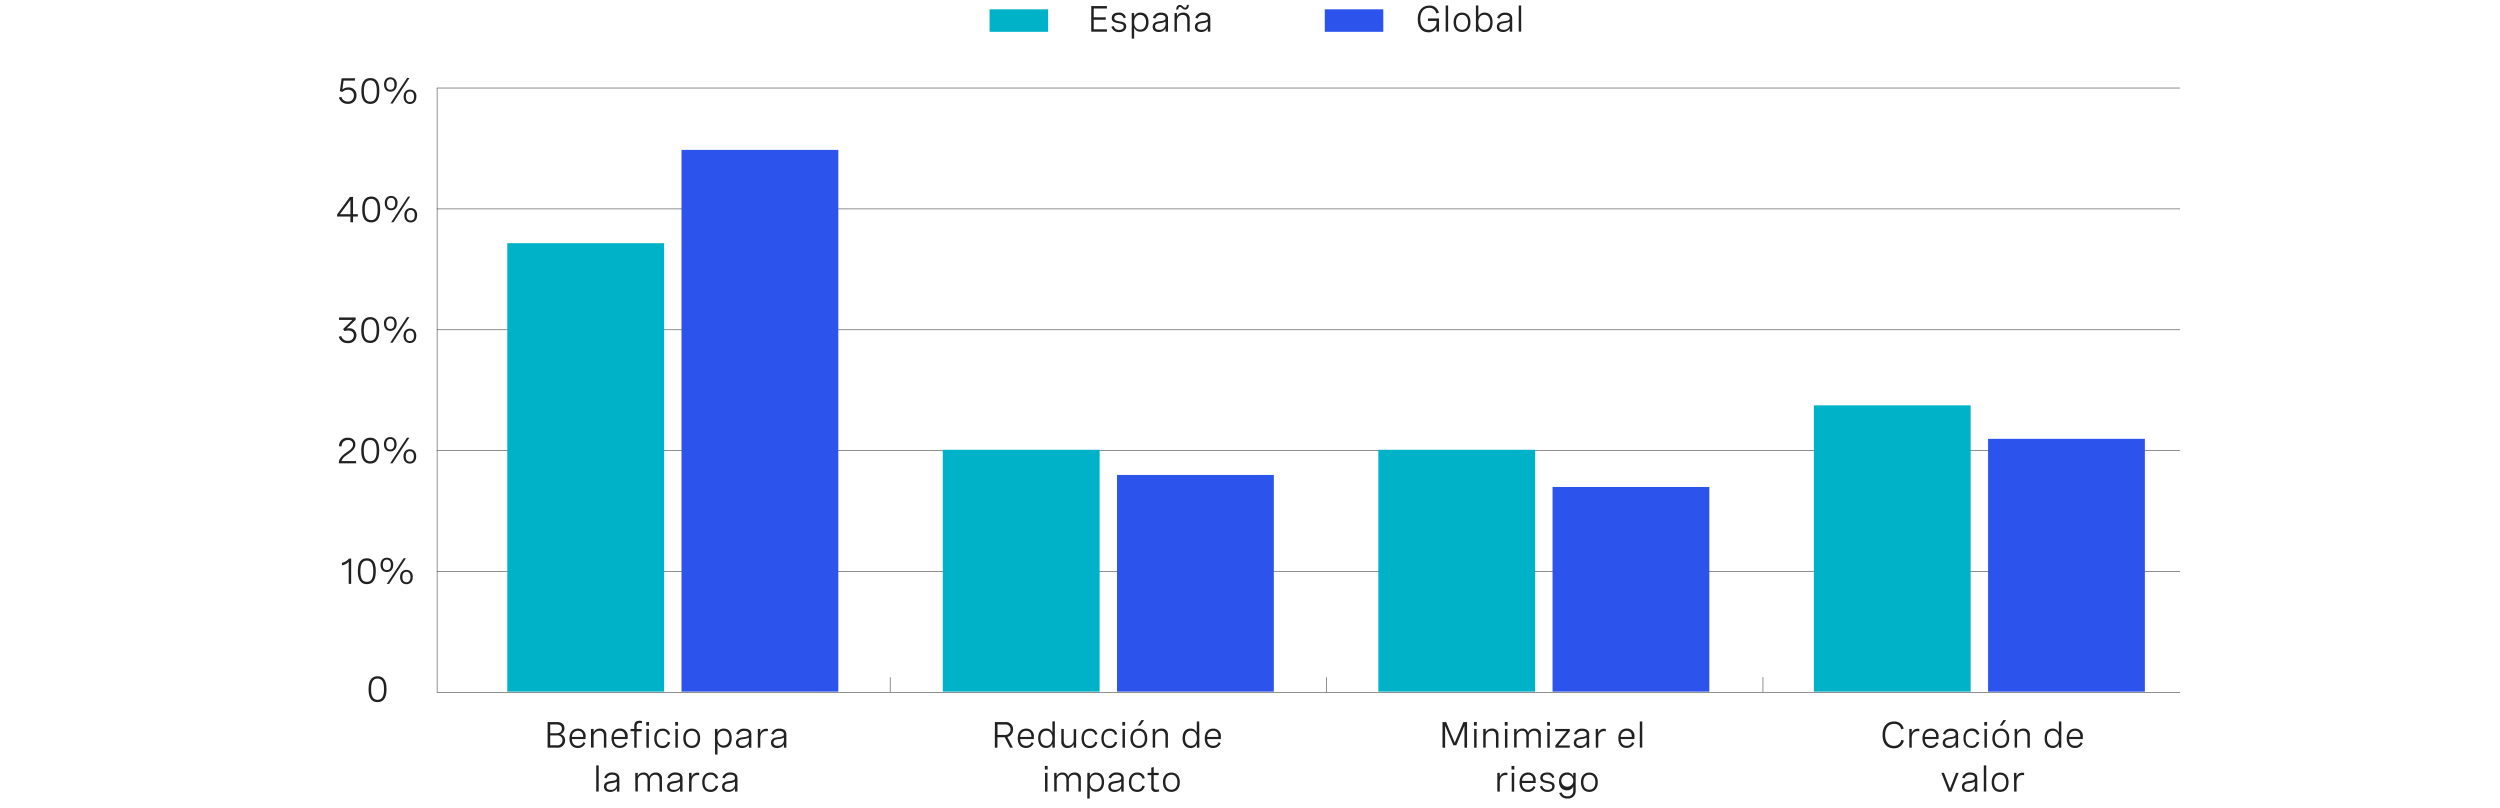 <svg id="Layer_1" data-name="Layer 1" xmlns="http://www.w3.org/2000/svg" viewBox="0 0 956 309"><path d="M423.29,3.25h-5.05V6.62h4.59v.93h-4.59V11.2h5.05v.92h-6V2.32h6Z" style="fill:#212121"/><path d="M429.71,7a1.8,1.8,0,0,0-1.93-1.32c-1.08,0-1.68.48-1.68,1.22,0,.93,1,1.1,2,1.27,1.22.2,2.56.42,2.56,1.91,0,1.32-1.05,2.2-2.66,2.2a2.86,2.86,0,0,1-3-2.08l.88-.26A2,2,0,0,0,428,11.43c1.07,0,1.72-.52,1.72-1.27,0-.93-1-1.09-2.05-1.28-1.22-.22-2.54-.47-2.54-1.94s1.06-2.12,2.64-2.12a2.53,2.53,0,0,1,2.74,1.88Z" style="fill:#212121"/><path d="M432.77,5h.93V6.38a2.44,2.44,0,0,1,2.44-1.56c2,0,3.05,1.51,3.05,3.65s-1.06,3.65-3.05,3.65a2.44,2.44,0,0,1-2.44-1.56v4.19h-.93Zm5.47,3.51c0-1.73-.84-2.8-2.26-2.8s-2.28,1.07-2.28,2.8.86,2.81,2.28,2.81S438.24,10.2,438.24,8.47Z" style="fill:#212121"/><path d="M446.65,7v5.12h-.93v-1.3a2.84,2.84,0,0,1-2.64,1.41c-1.48,0-2.3-.77-2.3-2,0-1.76,1.58-1.95,2.91-2.12,1.13-.15,2-.29,2-1.18,0-.73-.58-1.22-1.72-1.22a2.08,2.08,0,0,0-2.19,1.4l-.89-.27a3,3,0,0,1,3.09-2C445.67,4.82,446.65,5.61,446.65,7Zm-.94,2.31V8.26a5,5,0,0,1-2,.56c-1.06.15-2,.27-2,1.34,0,.86.61,1.23,1.55,1.23A2.18,2.18,0,0,0,445.71,9.31Z" style="fill:#212121"/><path d="M449.14,5h.93V6.32a2.47,2.47,0,0,1,2.42-1.5,2.26,2.26,0,0,1,2.45,2.49v4.81H454V7.65c0-1.23-.57-1.95-1.73-1.95a2.18,2.18,0,0,0-2.21,2.36v4.06h-.93Zm5.47-3.14c0,1.12-.55,1.81-1.41,1.81-1.06,0-1.27-1-2-1-.39,0-.6.32-.63,1h-.78c0-1.12.57-1.77,1.4-1.77,1,0,1.27,1.06,2,1.06.43,0,.63-.39.64-1.08Z" style="fill:#212121"/><path d="M462.82,7v5.12h-.93v-1.3a2.83,2.83,0,0,1-2.63,1.41c-1.48,0-2.31-.77-2.31-2,0-1.76,1.58-1.95,2.91-2.12,1.14-.15,2-.29,2-1.18,0-.73-.58-1.22-1.73-1.22A2.08,2.08,0,0,0,458,7.07l-.9-.27a3,3,0,0,1,3.1-2C461.84,4.82,462.82,5.61,462.82,7Zm-.93,2.31V8.26a5.09,5.09,0,0,1-2,.56c-1.06.15-2,.27-2,1.34,0,.86.6,1.23,1.54,1.23A2.19,2.19,0,0,0,461.89,9.31Z" style="fill:#212121"/><path d="M546.05,7.07h4.23v5h-.94V10.41a3.11,3.11,0,0,1-3.13,1.94c-2.52,0-4.06-1.91-4.06-5s1.61-5.2,4.38-5.2a3.44,3.44,0,0,1,3.68,2.75l-1,.24A2.56,2.56,0,0,0,546.52,3c-2.18,0-3.38,1.63-3.38,4.25s1.17,4.17,3.23,4.17a2.85,2.85,0,0,0,2.94-3V8h-3.26Z" style="fill:#212121"/><path d="M552.83,2.1h.94v10h-.94Z" style="fill:#212121"/><path d="M562.31,8.53c0,2.31-1.25,3.7-3.23,3.7s-3.23-1.39-3.23-3.7,1.24-3.71,3.23-3.71S562.31,6.22,562.31,8.53Zm-5.52,0c0,1.84.86,2.86,2.29,2.86s2.29-1,2.29-2.86-.86-2.86-2.29-2.86S556.79,6.7,556.79,8.53Z" style="fill:#212121"/><path d="M564.39,12.12V2.1h.93V6.39a2.42,2.42,0,0,1,2.44-1.57c2,0,3,1.51,3,3.71s-1,3.7-3.06,3.7a2.38,2.38,0,0,1-2.43-1.59v1.48Zm5.47-3.59c0-1.79-.85-2.86-2.26-2.86s-2.28,1.06-2.28,2.86.86,2.86,2.28,2.86S569.86,10.31,569.86,8.53Z" style="fill:#212121"/><path d="M578.27,7v5.12h-.93v-1.3a2.84,2.84,0,0,1-2.64,1.41c-1.47,0-2.3-.77-2.3-2,0-1.76,1.58-1.95,2.91-2.12,1.14-.15,2-.29,2-1.18,0-.73-.58-1.22-1.72-1.22a2.08,2.08,0,0,0-2.19,1.4l-.89-.27a3,3,0,0,1,3.09-2C577.29,4.82,578.27,5.61,578.27,7Zm-.94,2.31V8.26a5,5,0,0,1-2,.56c-1.06.15-2,.27-2,1.34,0,.86.61,1.23,1.55,1.23A2.18,2.18,0,0,0,577.33,9.31Z" style="fill:#212121"/><path d="M580.76,2.1h.94v10h-.94Z" style="fill:#212121"/><rect x="378.41" y="3.56" width="22.38" height="8.61" style="fill:#00b2c7"/><rect x="506.59" y="3.56" width="22.38" height="8.61" style="fill:#2d53ed"/><line x1="507.22" y1="264.75" x2="507.22" y2="258.97" style="fill:none;stroke:#585656;stroke-miterlimit:10;stroke-width:0.25px"/><line x1="340.41" y1="264.75" x2="340.41" y2="258.97" style="fill:none;stroke:#585656;stroke-miterlimit:10;stroke-width:0.25px"/><line x1="833.67" y1="264.75" x2="167.06" y2="264.75" style="fill:none;stroke:#585656;stroke-miterlimit:10;stroke-width:0.25px"/><line x1="167.06" y1="218.53" x2="833.67" y2="218.53" style="fill:none;stroke:#585656;stroke-miterlimit:10;stroke-width:0.25px"/><line x1="833.67" y1="172.31" x2="167.06" y2="172.31" style="fill:none;stroke:#585656;stroke-miterlimit:10;stroke-width:0.25px"/><line x1="167.06" y1="33.66" x2="833.67" y2="33.66" style="fill:none;stroke:#585656;stroke-miterlimit:10;stroke-width:0.25px"/><line x1="833.67" y1="79.88" x2="167.06" y2="79.88" style="fill:none;stroke:#585656;stroke-miterlimit:10;stroke-width:0.25px"/><line x1="167.06" y1="126.1" x2="833.67" y2="126.1" style="fill:none;stroke:#585656;stroke-miterlimit:10;stroke-width:0.25px"/><path d="M135.76,29.93v.9h-4.38l-.46,3.41a3.59,3.59,0,0,1,2.33-.8,2.89,2.89,0,0,1,3.07,3.07,3.09,3.09,0,0,1-3.33,3.2,3.32,3.32,0,0,1-3.38-2.42l.92-.28A2.44,2.44,0,0,0,133,38.82a2.16,2.16,0,0,0,2.33-2.27,2.1,2.1,0,0,0-2.22-2.24,3.13,3.13,0,0,0-2.2.87l-.94-.34.66-4.91Z" style="fill:#212121"/><path d="M145.05,34.55V35c0,3.11-1.18,4.75-3.42,4.75s-3.44-1.64-3.44-4.75v-.41c0-3.11,1.18-4.75,3.44-4.75S145.05,31.44,145.05,34.55Zm-5.89,0V35c0,2.59.81,3.86,2.47,3.86s2.45-1.27,2.45-3.86v-.41c0-2.59-.81-3.87-2.45-3.87S139.16,32,139.16,34.55Z" style="fill:#212121"/><path d="M151.72,32.31c0,1.67-.95,2.75-2.43,2.75s-2.43-1.08-2.43-2.75.94-2.74,2.43-2.74A2.43,2.43,0,0,1,151.72,32.31Zm-4,0c0,1.26.55,2,1.57,2s1.55-.72,1.55-2-.55-2-1.55-2S147.72,31.06,147.72,32.31Zm8.87-2.51-6.43,9.8h-.91l6.44-9.8ZM159.21,37c0,1.68-1,2.76-2.44,2.76s-2.42-1.08-2.42-2.76.93-2.73,2.42-2.73A2.42,2.42,0,0,1,159.21,37Zm-4,0c0,1.26.54,2,1.55,2s1.56-.72,1.56-2-.54-2-1.56-2S155.22,35.7,155.22,37Z" style="fill:#212121"/><path d="M135,81.9h1.85v.9H135V85h-1V82.8h-5.09V82l4.89-6.69H135Zm-1,0V76.48l-4,5.42Z" style="fill:#212121"/><path d="M145.37,79.9v.41c0,3.11-1.17,4.75-3.42,4.75s-3.43-1.64-3.43-4.75V79.9c0-3.11,1.17-4.75,3.43-4.75S145.37,76.79,145.37,79.9Zm-5.88,0v.41c0,2.59.8,3.86,2.46,3.86s2.45-1.27,2.45-3.86V79.9c0-2.59-.81-3.86-2.45-3.86S139.49,77.31,139.49,79.9Z" style="fill:#212121"/><path d="M152,77.66c0,1.68-.95,2.75-2.43,2.75s-2.43-1.07-2.43-2.75.94-2.74,2.43-2.74A2.43,2.43,0,0,1,152,77.66Zm-4,0c0,1.26.55,2,1.57,2s1.55-.73,1.55-2-.54-2-1.55-2S148,76.41,148,77.66Zm8.87-2.51L150.48,85h-.9l6.43-9.8Zm2.62,7.16c0,1.68-.94,2.75-2.43,2.75s-2.43-1.07-2.43-2.75.94-2.74,2.43-2.74S159.53,80.63,159.53,82.31Zm-4,0c0,1.25.54,2,1.56,2s1.55-.73,1.55-2-.54-2-1.55-2S155.54,81.05,155.54,82.31Z" style="fill:#212121"/><path d="M129.66,121.39H136v.91l-3.45,3.31a4.76,4.76,0,0,1,.84-.07,2.64,2.64,0,0,1,2.91,2.67,3,3,0,0,1-3.31,3,3.37,3.37,0,0,1-3.45-2.43l.95-.29a2.44,2.44,0,0,0,2.51,1.83,2.08,2.08,0,0,0,2.32-2.06c0-1.16-.83-1.87-2.17-1.87a4.6,4.6,0,0,0-1.43.23l-.52-.8,3.57-3.48h-5.12Z" style="fill:#212121"/><path d="M145,126v.41c0,3.11-1.18,4.75-3.43,4.75s-3.43-1.64-3.43-4.75V126c0-3.11,1.18-4.75,3.43-4.75S145,122.9,145,126Zm-5.89,0v.41c0,2.59.81,3.86,2.46,3.86s2.46-1.27,2.46-3.86V126c0-2.59-.81-3.86-2.46-3.86S139.15,123.42,139.15,126Z" style="fill:#212121"/><path d="M151.7,123.77c0,1.68-.94,2.75-2.42,2.75s-2.44-1.07-2.44-2.75a2.43,2.43,0,0,1,2.44-2.74C150.76,121,151.7,122.1,151.7,123.77Zm-4,0c0,1.26.55,2,1.57,2s1.55-.73,1.55-2-.55-2-1.55-2S147.71,122.52,147.71,123.77Zm8.87-2.51-6.44,9.8h-.9l6.43-9.8Zm2.61,7.16c0,1.68-.94,2.75-2.43,2.75s-2.43-1.07-2.43-2.75.94-2.74,2.43-2.74S159.19,126.74,159.19,128.42Zm-4,0c0,1.25.55,2,1.56,2s1.56-.73,1.56-2-.55-2-1.56-2S155.2,127.16,155.2,128.42Z" style="fill:#212121"/><path d="M136.23,177.17h-6.65v-.33c0-1.23,1-2.42,2.39-3.44l1.26-.91C134,172,135,171.21,135,170a1.72,1.72,0,0,0-2-1.72,2.26,2.26,0,0,0-2.35,2.44l-1-.08a3.13,3.13,0,0,1,3.38-3.25c1.88,0,2.86,1.07,2.86,2.58s-1.17,2.49-2.23,3.26l-1.37,1a4.11,4.11,0,0,0-1.7,2.09h5.53Z" style="fill:#212121"/><path d="M145,172.12v.41c0,3.11-1.18,4.75-3.43,4.75s-3.43-1.64-3.43-4.75v-.41c0-3.11,1.18-4.75,3.43-4.75S145,169,145,172.12Zm-5.89,0v.41c0,2.59.81,3.86,2.46,3.86s2.46-1.27,2.46-3.86v-.41c0-2.59-.81-3.86-2.46-3.86S139.12,169.53,139.12,172.12Z" style="fill:#212121"/><path d="M151.67,169.88c0,1.68-.94,2.75-2.43,2.75s-2.43-1.07-2.43-2.75.94-2.74,2.43-2.74S151.67,168.21,151.67,169.88Zm-4,0c0,1.26.55,2,1.56,2s1.56-.73,1.56-2-.55-2-1.56-2S147.68,168.63,147.68,169.88Zm8.87-2.51-6.44,9.8h-.9l6.43-9.8Zm2.61,7.16c0,1.68-.94,2.75-2.43,2.75s-2.43-1.07-2.43-2.75.94-2.74,2.43-2.74S159.16,172.85,159.16,174.53Zm-4,0c0,1.25.55,2,1.56,2s1.56-.73,1.56-2-.55-2-1.56-2S155.17,173.27,155.17,174.53Z" style="fill:#212121"/><path d="M134.29,213.62v9.66h-.95v-8.45a4.78,4.78,0,0,1-2.59,1.39v-1a4.74,4.74,0,0,0,2.69-1.6Z" style="fill:#212121"/><path d="M143.7,218.23v.41c0,3.11-1.17,4.75-3.42,4.75s-3.43-1.64-3.43-4.75v-.41c0-3.11,1.17-4.75,3.43-4.75S143.7,215.12,143.7,218.23Zm-5.88,0v.41c0,2.59.8,3.86,2.46,3.86s2.45-1.27,2.45-3.86v-.41c0-2.59-.8-3.86-2.45-3.86S137.82,215.64,137.82,218.23Z" style="fill:#212121"/><path d="M150.37,216c0,1.68-.94,2.75-2.43,2.75s-2.43-1.07-2.43-2.75.94-2.74,2.43-2.74S150.37,214.32,150.37,216Zm-4,0c0,1.26.54,2,1.56,2s1.55-.73,1.55-2-.54-2-1.55-2S146.38,214.74,146.38,216Zm8.86-2.51-6.43,9.8h-.9l6.43-9.8Zm2.62,7.16c0,1.68-.94,2.75-2.43,2.75s-2.43-1.07-2.43-2.75.94-2.74,2.43-2.74S157.86,219,157.86,220.64Zm-4,0c0,1.25.55,2,1.56,2s1.56-.73,1.56-2-.55-2-1.56-2S153.87,219.39,153.87,220.64Z" style="fill:#212121"/><path d="M147.8,263.34v.41c0,3.11-1.18,4.75-3.43,4.75s-3.43-1.64-3.43-4.75v-.41c0-3.11,1.18-4.75,3.43-4.75S147.8,260.23,147.8,263.34Zm-5.89,0v.41c0,2.59.81,3.86,2.46,3.86s2.46-1.27,2.46-3.86v-.41c0-2.59-.81-3.86-2.46-3.86S141.91,260.75,141.91,263.34Z" style="fill:#212121"/><line x1="167.16" y1="264.75" x2="167.16" y2="33.66" style="fill:none;stroke:#585656;stroke-miterlimit:10;stroke-width:0.25px"/><line x1="674.15" y1="264.73" x2="674.15" y2="258.95" style="fill:none;stroke:#585656;stroke-miterlimit:10;stroke-width:0.25px"/><path d="M209.4,276.11H213c1.82,0,2.84.92,2.84,2.38a2.25,2.25,0,0,1-1.59,2.27,2.25,2.25,0,0,1,1.83,2.38,2.71,2.71,0,0,1-2.93,2.78H209.4Zm1,.93v3.36h2.4c1.28,0,2.06-.64,2.06-1.72s-.76-1.64-2-1.64Zm0,4.17V285H213a1.86,1.86,0,0,0,2.08-1.92,1.81,1.81,0,0,0-2.05-1.86Z" style="fill:#212121"/><path d="M223.93,282.61H218.7c0,1.5.77,2.57,2.27,2.57a2.11,2.11,0,0,0,2.1-1.38l.77.37a3,3,0,0,1-2.92,1.86c-2.09,0-3.15-1.49-3.15-3.65,0-2.32,1.22-3.76,3.22-3.76a2.81,2.81,0,0,1,2.94,3.13Zm-5.22-.8H223v-.13c0-1.5-.8-2.22-2-2.22A2.25,2.25,0,0,0,218.71,281.81Z" style="fill:#212121"/><path d="M226,278.75H227v1.36a2.45,2.45,0,0,1,2.42-1.49,2.25,2.25,0,0,1,2.44,2.48v4.82h-.93v-4.47c0-1.24-.57-2-1.73-2a2.17,2.17,0,0,0-2.2,2.37v4.06H226Z" style="fill:#212121"/><path d="M240,282.61h-5.23c0,1.5.77,2.57,2.27,2.57a2.11,2.11,0,0,0,2.1-1.38l.77.37A3,3,0,0,1,237,286c-2.09,0-3.15-1.49-3.15-3.65,0-2.32,1.22-3.76,3.22-3.76a2.81,2.81,0,0,1,2.94,3.13Zm-5.21-.8H239v-.13c0-1.5-.8-2.22-2-2.22A2.24,2.24,0,0,0,234.77,281.81Z" style="fill:#212121"/><path d="M242.54,285.92v-6.31h-1.42v-.86h1.42v-1.07c0-1.48.72-2.07,2-2.07a3.37,3.37,0,0,1,1,.16l-.12.82a2.41,2.41,0,0,0-.78-.13c-1,0-1.18.64-1.18,1.33v1h1.91v.86h-1.91v6.31Z" style="fill:#212121"/><path d="M248.19,276.09v1.38h-1.07v-1.38Zm-.07,2.66v7.17h-.93v-7.17Z" style="fill:#212121"/><path d="M255.36,281a1.88,1.88,0,0,0-2-1.51c-1.35,0-2.25.94-2.25,2.87s.78,2.85,2.23,2.85a1.89,1.89,0,0,0,2-1.56l.9.2a2.75,2.75,0,0,1-2.89,2.21c-2,0-3.17-1.39-3.17-3.7s1.24-3.71,3.21-3.71a2.71,2.71,0,0,1,2.85,2.16Z" style="fill:#212121"/><path d="M259.27,276.09v1.38H258.2v-1.38Zm-.07,2.66v7.17h-.93v-7.17Z" style="fill:#212121"/><path d="M267.74,282.32c0,2.31-1.24,3.71-3.23,3.71s-3.23-1.4-3.23-3.71,1.24-3.7,3.23-3.7S267.74,280,267.74,282.32Zm-5.52,0c0,1.84.86,2.86,2.29,2.86s2.3-1,2.3-2.86-.87-2.86-2.3-2.86S262.22,280.49,262.22,282.32Z" style="fill:#212121"/><path d="M273.42,278.75h.94v1.42a2.43,2.43,0,0,1,2.44-1.55c2,0,3,1.5,3,3.65s-1,3.65-3,3.65a2.45,2.45,0,0,1-2.43-1.57v4.19h-.94Zm5.48,3.52c0-1.73-.84-2.81-2.26-2.81s-2.28,1.07-2.28,2.81.86,2.8,2.28,2.8S278.9,284,278.9,282.27Z" style="fill:#212121"/><path d="M287.31,280.79v5.13h-.93v-1.31a2.85,2.85,0,0,1-2.64,1.42c-1.48,0-2.31-.78-2.31-2,0-1.76,1.58-2,2.92-2.12,1.13-.15,2-.28,2-1.18,0-.72-.58-1.22-1.72-1.22a2.08,2.08,0,0,0-2.19,1.4l-.9-.27a3,3,0,0,1,3.1-2C286.32,278.62,287.31,279.4,287.31,280.79Zm-.94,2.31v-1.05a4.88,4.88,0,0,1-2,.56c-1.06.15-2,.27-2,1.34,0,.86.6,1.23,1.55,1.23A2.18,2.18,0,0,0,286.37,283.1Z" style="fill:#212121"/><path d="M289.79,278.75h.94v1.59a2.28,2.28,0,0,1,2.33-1.66,2.52,2.52,0,0,1,.6.07l-.05.89a4.18,4.18,0,0,0-.61-.05c-1.46,0-2.27,1-2.27,2.69v3.64h-.94Z" style="fill:#212121"/><path d="M300.7,280.79v5.13h-.93v-1.31a2.85,2.85,0,0,1-2.64,1.42c-1.48,0-2.3-.78-2.3-2,0-1.76,1.58-2,2.91-2.12,1.13-.15,2-.28,2-1.18,0-.72-.58-1.22-1.72-1.22a2.08,2.08,0,0,0-2.19,1.4l-.89-.27a3,3,0,0,1,3.09-2C299.71,278.62,300.7,279.4,300.7,280.79Zm-.94,2.31v-1.05a4.88,4.88,0,0,1-2,.56c-1.06.15-2,.27-2,1.34,0,.86.6,1.23,1.55,1.23A2.18,2.18,0,0,0,299.76,283.1Z" style="fill:#212121"/><path d="M228,292.69h.94v10H228Z" style="fill:#212121"/><path d="M236.84,297.59v5.13h-.93v-1.31a2.85,2.85,0,0,1-2.64,1.42c-1.47,0-2.3-.78-2.3-2.05,0-1.76,1.58-1.95,2.91-2.12,1.14-.15,2-.28,2-1.18,0-.73-.58-1.22-1.72-1.22a2.08,2.08,0,0,0-2.19,1.4l-.89-.27a3,3,0,0,1,3.09-2C235.86,295.42,236.84,296.2,236.84,297.59Zm-.94,2.31v-1a5,5,0,0,1-2,.56c-1.06.15-2,.27-2,1.34,0,.86.61,1.23,1.55,1.23A2.18,2.18,0,0,0,235.9,299.9Z" style="fill:#212121"/><path d="M242.93,295.55h.94v1.33a2.3,2.3,0,0,1,2.27-1.46,2,2,0,0,1,2.12,1.68,2.47,2.47,0,0,1,2.5-1.68,2.18,2.18,0,0,1,2.38,2.43v4.87h-.93v-4.46c0-1.29-.58-2-1.66-2a2.05,2.05,0,0,0-2,2.3v4.13h-.94v-4.46c0-1.28-.55-2-1.64-2a2.05,2.05,0,0,0-2.06,2.3v4.13h-.94Z" style="fill:#212121"/><path d="M261,297.59v5.13h-.93v-1.31a2.85,2.85,0,0,1-2.64,1.42c-1.48,0-2.31-.78-2.31-2.05,0-1.76,1.58-1.95,2.92-2.12,1.13-.15,2-.28,2-1.18,0-.73-.58-1.22-1.72-1.22a2.08,2.08,0,0,0-2.19,1.4l-.9-.27a3,3,0,0,1,3.1-2C260,295.42,261,296.2,261,297.59Zm-.94,2.31v-1a5,5,0,0,1-2,.56c-1.06.15-2,.27-2,1.34,0,.86.6,1.23,1.55,1.23A2.18,2.18,0,0,0,260.09,299.9Z" style="fill:#212121"/><path d="M263.51,295.55h.94v1.59a2.27,2.27,0,0,1,2.32-1.66,3.15,3.15,0,0,1,.61.06l-.05.9a4.18,4.18,0,0,0-.61-.05c-1.46,0-2.27,1-2.27,2.69v3.64h-.94Z" style="fill:#212121"/><path d="M273.7,297.77a1.87,1.87,0,0,0-2-1.51c-1.36,0-2.26.94-2.26,2.87s.79,2.85,2.24,2.85a1.88,1.88,0,0,0,2-1.56l.91.2a2.76,2.76,0,0,1-2.89,2.21c-2,0-3.17-1.39-3.17-3.7s1.23-3.71,3.2-3.71a2.72,2.72,0,0,1,2.86,2.16Z" style="fill:#212121"/><path d="M282,297.59v5.13h-.93v-1.31a2.85,2.85,0,0,1-2.64,1.42c-1.48,0-2.31-.78-2.31-2.05,0-1.76,1.58-1.95,2.92-2.12,1.13-.15,2-.28,2-1.18,0-.73-.58-1.22-1.72-1.22a2.08,2.08,0,0,0-2.19,1.4l-.9-.27a3,3,0,0,1,3.1-2C281,295.42,282,296.2,282,297.59Zm-.94,2.31v-1a5,5,0,0,1-2,.56c-1.06.15-2,.27-2,1.34,0,.86.6,1.23,1.54,1.23A2.19,2.19,0,0,0,281.07,299.9Z" style="fill:#212121"/><path d="M380.45,276.11h4.15a2.65,2.65,0,0,1,2.78,2.79,2.9,2.9,0,0,1-2.16,2.92l2.13,4.1h-1.09l-2.06-4h-2.78v4h-1Zm1,.93v4h2.87a2,2,0,0,0,2.1-2.07,1.82,1.82,0,0,0-1.95-1.9Z" style="fill:#212121"/><path d="M395.35,282.61h-5.23c0,1.5.77,2.57,2.27,2.57a2.1,2.1,0,0,0,2.09-1.38l.78.37a3,3,0,0,1-2.93,1.86c-2.08,0-3.14-1.49-3.14-3.65,0-2.32,1.21-3.76,3.22-3.76a2.81,2.81,0,0,1,2.94,3.13Zm-5.22-.8h4.27v-.13c0-1.5-.8-2.22-2-2.22A2.24,2.24,0,0,0,390.13,281.81Z" style="fill:#212121"/><path d="M403.36,285.92h-.92v-1.49A2.42,2.42,0,0,1,400,286c-2,0-3-1.52-3-3.71s1-3.7,3-3.7a2.41,2.41,0,0,1,2.44,1.56v-4.29h.94Zm-.94-3.6c0-1.8-.86-2.86-2.27-2.86s-2.27,1.07-2.27,2.86.84,2.86,2.27,2.86S402.42,284.11,402.42,282.32Z" style="fill:#212121"/><path d="M411.51,285.92h-.93v-1.39a2.44,2.44,0,0,1-2.36,1.5,2.23,2.23,0,0,1-2.37-2.49v-4.79h.93v4.44c0,1.24.57,2,1.66,2a2.16,2.16,0,0,0,2.14-2.36v-4h.93Z" style="fill:#212121"/><path d="M418.75,281a1.88,1.88,0,0,0-2-1.51c-1.35,0-2.25.94-2.25,2.87s.78,2.85,2.23,2.85a1.89,1.89,0,0,0,2-1.56l.9.2a2.75,2.75,0,0,1-2.89,2.21c-2,0-3.17-1.39-3.17-3.7s1.24-3.71,3.21-3.71a2.71,2.71,0,0,1,2.85,2.16Z" style="fill:#212121"/><path d="M426.33,281a1.87,1.87,0,0,0-2-1.51c-1.35,0-2.25.94-2.25,2.87s.78,2.85,2.23,2.85a1.87,1.87,0,0,0,2-1.56l.91.2a2.76,2.76,0,0,1-2.89,2.21c-2,0-3.17-1.39-3.17-3.7s1.24-3.71,3.21-3.71a2.71,2.71,0,0,1,2.85,2.16Z" style="fill:#212121"/><path d="M430.25,276.09v1.38h-1.07v-1.38Zm-.07,2.66v7.17h-.93v-7.17Z" style="fill:#212121"/><path d="M438.72,282.32c0,2.31-1.24,3.71-3.23,3.71s-3.23-1.4-3.23-3.71,1.24-3.7,3.23-3.7S438.72,280,438.72,282.32Zm-5.52,0c0,1.84.86,2.86,2.29,2.86s2.29-1,2.29-2.86-.86-2.86-2.29-2.86S433.2,280.49,433.2,282.32Zm4.33-6.94L436,277.46h-.88l1.33-2.08Z" style="fill:#212121"/><path d="M440.8,278.75h.93v1.36a2.47,2.47,0,0,1,2.42-1.49,2.25,2.25,0,0,1,2.45,2.48v4.82h-.93v-4.47c0-1.24-.57-2-1.73-2a2.18,2.18,0,0,0-2.21,2.37v4.06h-.93Z" style="fill:#212121"/><path d="M458.63,285.92h-.93v-1.49a2.4,2.4,0,0,1-2.44,1.6c-2,0-3.05-1.52-3.05-3.71s1-3.7,3-3.7a2.41,2.41,0,0,1,2.44,1.56v-4.29h.94Zm-.94-3.6c0-1.8-.86-2.86-2.28-2.86s-2.26,1.07-2.26,2.86.84,2.86,2.26,2.86S457.69,284.11,457.69,282.32Z" style="fill:#212121"/><path d="M466.86,282.61h-5.23c0,1.5.78,2.57,2.27,2.57a2.11,2.11,0,0,0,2.1-1.38l.77.37a3,3,0,0,1-2.92,1.86c-2.09,0-3.15-1.49-3.15-3.65,0-2.32,1.22-3.76,3.22-3.76a2.81,2.81,0,0,1,2.94,3.13Zm-5.21-.8h4.26v-.13c0-1.5-.8-2.22-2-2.22A2.24,2.24,0,0,0,461.65,281.81Z" style="fill:#212121"/><path d="M400.62,292.89v1.38h-1.07v-1.38Zm-.06,2.66v7.17h-.94v-7.17Z" style="fill:#212121"/><path d="M403.11,295.55h.94v1.33a2.3,2.3,0,0,1,2.27-1.46,2,2,0,0,1,2.12,1.68,2.47,2.47,0,0,1,2.5-1.68,2.18,2.18,0,0,1,2.38,2.43v4.87h-.93v-4.46c0-1.29-.58-2-1.66-2a2.05,2.05,0,0,0-2,2.3v4.13h-.94v-4.46c0-1.28-.55-2-1.64-2a2.05,2.05,0,0,0-2.06,2.3v4.13h-.94Z" style="fill:#212121"/><path d="M415.81,295.55h.94V297a2.43,2.43,0,0,1,2.44-1.55c2,0,3,1.5,3,3.65s-1.05,3.65-3.05,3.65a2.45,2.45,0,0,1-2.43-1.57v4.19h-.94Zm5.48,3.52c0-1.73-.84-2.81-2.26-2.81s-2.28,1.07-2.28,2.81.86,2.8,2.28,2.8S421.29,300.79,421.29,299.07Z" style="fill:#212121"/><path d="M429.7,297.59v5.13h-.93v-1.31a2.85,2.85,0,0,1-2.64,1.42c-1.48,0-2.31-.78-2.31-2.05,0-1.76,1.58-1.95,2.92-2.12,1.13-.15,2-.28,2-1.18,0-.73-.58-1.22-1.72-1.22a2.08,2.08,0,0,0-2.19,1.4l-.9-.27a3,3,0,0,1,3.1-2C428.71,295.42,429.7,296.2,429.7,297.59Zm-.94,2.31v-1a5,5,0,0,1-2,.56c-1,.15-2,.27-2,1.34,0,.86.6,1.23,1.55,1.23A2.18,2.18,0,0,0,428.76,299.9Z" style="fill:#212121"/><path d="M436.86,297.77a1.87,1.87,0,0,0-2-1.51c-1.35,0-2.26.94-2.26,2.87s.79,2.85,2.24,2.85a1.88,1.88,0,0,0,2-1.56l.91.2a2.76,2.76,0,0,1-2.89,2.21c-2,0-3.17-1.39-3.17-3.7s1.23-3.71,3.2-3.71a2.72,2.72,0,0,1,2.86,2.16Z" style="fill:#212121"/><path d="M443.07,295.55v.86h-1.88v4.41c0,.61.17,1.16,1.11,1.16a3.11,3.11,0,0,0,.87-.13l.1.79a4.7,4.7,0,0,1-1.26.19,1.57,1.57,0,0,1-1.76-1.82v-4.6h-1.41v-.86h1.41v-2l.94-.25v2.23Z" style="fill:#212121"/><path d="M451.16,299.12c0,2.31-1.24,3.71-3.23,3.71s-3.23-1.4-3.23-3.71,1.24-3.7,3.23-3.7S451.16,296.82,451.16,299.12Zm-5.52,0c0,1.84.86,2.86,2.29,2.86s2.3-1,2.3-2.86-.87-2.86-2.3-2.86S445.64,297.29,445.64,299.12Z" style="fill:#212121"/><path d="M559.61,276.11H561v9.81h-1v-8.41L556.89,285h-1.12l-3.16-7.48v8.41h-1v-9.81H553l3.29,7.88Z" style="fill:#212121"/><path d="M564.71,276.09v1.38h-1.07v-1.38Zm-.06,2.66v7.17h-.94v-7.17Z" style="fill:#212121"/><path d="M567.2,278.75h.94v1.36a2.45,2.45,0,0,1,2.42-1.49A2.25,2.25,0,0,1,573,281.1v4.82h-.94v-4.47c0-1.24-.57-2-1.72-2a2.18,2.18,0,0,0-2.21,2.37v4.06h-.94Z" style="fill:#212121"/><path d="M576.5,276.09v1.38h-1.07v-1.38Zm-.07,2.66v7.17h-.94v-7.17Z" style="fill:#212121"/><path d="M579,278.75h.93v1.33a2.31,2.31,0,0,1,2.28-1.46,2,2,0,0,1,2.11,1.68,2.48,2.48,0,0,1,2.5-1.68,2.18,2.18,0,0,1,2.39,2.43v4.87h-.94v-4.46c0-1.29-.57-2-1.66-2a2.05,2.05,0,0,0-2,2.3v4.13h-.94v-4.46c0-1.28-.55-2-1.64-2a2.06,2.06,0,0,0-2.06,2.3v4.13H579Z" style="fill:#212121"/><path d="M592.69,276.09v1.38h-1.07v-1.38Zm-.07,2.66v7.17h-.93v-7.17Z" style="fill:#212121"/><path d="M600.29,278.75v.85l-4.39,5.46h4.38v.86h-5.51v-.87l4.37-5.44H594.7v-.86Z" style="fill:#212121"/><path d="M607.7,280.79v5.13h-.93v-1.31a2.84,2.84,0,0,1-2.63,1.42c-1.48,0-2.31-.78-2.31-2,0-1.76,1.58-2,2.91-2.12,1.14-.15,2-.28,2-1.18,0-.72-.58-1.22-1.72-1.22a2.08,2.08,0,0,0-2.19,1.4l-.9-.27a3,3,0,0,1,3.1-2C606.72,278.62,607.7,279.4,607.7,280.79Zm-.93,2.31v-1.05a4.93,4.93,0,0,1-2,.56c-1.06.15-2,.27-2,1.34,0,.86.6,1.23,1.54,1.23A2.19,2.19,0,0,0,606.77,283.1Z" style="fill:#212121"/><path d="M610.19,278.75h.94v1.59a2.27,2.27,0,0,1,2.32-1.66,2.54,2.54,0,0,1,.61.07l0,.89a4.3,4.3,0,0,0-.61-.05c-1.46,0-2.27,1-2.27,2.69v3.64h-.94Z" style="fill:#212121"/><path d="M625,282.61h-5.23c0,1.5.77,2.57,2.27,2.57a2.1,2.1,0,0,0,2.09-1.38l.78.37A3,3,0,0,1,622,286c-2.08,0-3.14-1.49-3.14-3.65,0-2.32,1.21-3.76,3.22-3.76a2.81,2.81,0,0,1,2.94,3.13Zm-5.22-.8H624v-.13c0-1.5-.8-2.22-2-2.22A2.24,2.24,0,0,0,619.77,281.81Z" style="fill:#212121"/><path d="M627.06,275.89H628v10h-.94Z" style="fill:#212121"/><path d="M572.58,295.55h.94v1.59a2.26,2.26,0,0,1,2.32-1.66,3.15,3.15,0,0,1,.61.06l-.05.9a4.42,4.42,0,0,0-.61-.05c-1.46,0-2.27,1-2.27,2.69v3.64h-.94Z" style="fill:#212121"/><path d="M579.1,292.89v1.38H578v-1.38Zm-.07,2.66v7.17h-.94v-7.17Z" style="fill:#212121"/><path d="M587.27,299.41H582c0,1.5.77,2.57,2.27,2.57a2.1,2.1,0,0,0,2.09-1.38l.78.37a3,3,0,0,1-2.93,1.86c-2.08,0-3.14-1.49-3.14-3.66s1.21-3.75,3.22-3.75a2.81,2.81,0,0,1,2.94,3.13Zm-5.22-.8h4.26v-.13c0-1.5-.79-2.22-2-2.22A2.24,2.24,0,0,0,582.05,298.61Z" style="fill:#212121"/><path d="M593.55,297.54a1.81,1.81,0,0,0-1.94-1.32c-1.07,0-1.67.48-1.67,1.22,0,.94,1,1.1,2,1.28,1.22.2,2.55.41,2.55,1.9,0,1.32-1,2.21-2.65,2.21a2.89,2.89,0,0,1-3-2.09l.89-.26a2,2,0,0,0,2.13,1.55c1.07,0,1.72-.52,1.72-1.28,0-.93-1-1.09-2.06-1.28S589,299,589,297.53s1.06-2.11,2.64-2.11a2.52,2.52,0,0,1,2.74,1.87Z" style="fill:#212121"/><path d="M602.54,295.55v6.93a2.85,2.85,0,0,1-3.16,2.86,3,3,0,0,1-3.13-2.09l.9-.25a2.12,2.12,0,0,0,2.24,1.49,2,2,0,0,0,2.21-2v-1.8a2.4,2.4,0,0,1-2.43,1.53c-2,0-3-1.46-3-3.42s1-3.39,3-3.39a2.39,2.39,0,0,1,2.43,1.5v-1.37Zm-5.48,3.27a2.29,2.29,0,1,0,2.27-2.56A2.27,2.27,0,0,0,597.06,298.82Z" style="fill:#212121"/><path d="M611,299.12c0,2.31-1.25,3.71-3.24,3.71s-3.22-1.4-3.22-3.71,1.23-3.7,3.22-3.7S611,296.82,611,299.12Zm-5.53,0c0,1.84.86,2.86,2.29,2.86s2.3-1,2.3-2.86-.86-2.86-2.3-2.86S605.48,297.29,605.48,299.12Z" style="fill:#212121"/><path d="M727,278.88a2.55,2.55,0,0,0-2.73-2.06c-2.21,0-3.39,1.69-3.39,4.23s1.25,4.16,3.32,4.16a2.75,2.75,0,0,0,2.87-2.3l.95.24a3.64,3.64,0,0,1-3.84,3c-2.69,0-4.29-1.91-4.29-5.06s1.59-5.19,4.38-5.19a3.46,3.46,0,0,1,3.68,2.75Z" style="fill:#212121"/><path d="M730.12,278.75h.93v1.59a2.28,2.28,0,0,1,2.33-1.66,2.6,2.6,0,0,1,.61.07l-.06.89a4.18,4.18,0,0,0-.61-.05c-1.45,0-2.27,1-2.27,2.69v3.64h-.93Z" style="fill:#212121"/><path d="M741.31,282.61h-5.23c0,1.5.77,2.57,2.27,2.57a2.13,2.13,0,0,0,2.1-1.38l.77.37a3,3,0,0,1-2.93,1.86c-2.08,0-3.14-1.49-3.14-3.65,0-2.32,1.21-3.76,3.22-3.76a2.81,2.81,0,0,1,2.94,3.13Zm-5.22-.8h4.27v-.13c0-1.5-.8-2.22-2-2.22A2.25,2.25,0,0,0,736.09,281.81Z" style="fill:#212121"/><path d="M748.78,280.79v5.13h-.93v-1.31a2.85,2.85,0,0,1-2.64,1.42c-1.48,0-2.3-.78-2.3-2,0-1.76,1.58-2,2.91-2.12,1.13-.15,2-.28,2-1.18,0-.72-.58-1.22-1.72-1.22a2.08,2.08,0,0,0-2.19,1.4l-.89-.27a3,3,0,0,1,3.09-2C747.79,278.62,748.78,279.4,748.78,280.79Zm-.94,2.31v-1.05a4.88,4.88,0,0,1-2,.56c-1.06.15-2,.27-2,1.34,0,.86.6,1.23,1.55,1.23A2.18,2.18,0,0,0,747.84,283.1Z" style="fill:#212121"/><path d="M755.94,281a1.87,1.87,0,0,0-2-1.51c-1.35,0-2.25.94-2.25,2.87s.78,2.85,2.23,2.85a1.87,1.87,0,0,0,2-1.56l.91.2A2.76,2.76,0,0,1,754,286c-2,0-3.17-1.39-3.17-3.7s1.24-3.71,3.2-3.71a2.72,2.72,0,0,1,2.86,2.16Z" style="fill:#212121"/><path d="M759.86,276.09v1.38h-1.07v-1.38Zm-.07,2.66v7.17h-.94v-7.17Z" style="fill:#212121"/><path d="M768.33,282.32c0,2.31-1.24,3.71-3.23,3.71s-3.23-1.4-3.23-3.71,1.24-3.7,3.23-3.7S768.33,280,768.33,282.32Zm-5.52,0c0,1.84.86,2.86,2.29,2.86s2.29-1,2.29-2.86-.86-2.86-2.29-2.86S762.81,280.49,762.81,282.32Zm4.33-6.94-1.52,2.08h-.88l1.33-2.08Z" style="fill:#212121"/><path d="M770.41,278.75h.93v1.36a2.46,2.46,0,0,1,2.42-1.49,2.25,2.25,0,0,1,2.45,2.48v4.82h-.94v-4.47c0-1.24-.56-2-1.72-2a2.18,2.18,0,0,0-2.21,2.37v4.06h-.93Z" style="fill:#212121"/><path d="M788.24,285.92h-.93v-1.49a2.4,2.4,0,0,1-2.44,1.6c-2,0-3-1.52-3-3.71s1-3.7,3-3.7a2.41,2.41,0,0,1,2.44,1.56v-4.29h.94Zm-.94-3.6c0-1.8-.86-2.86-2.28-2.86s-2.26,1.07-2.26,2.86.84,2.86,2.26,2.86S787.3,284.11,787.3,282.32Z" style="fill:#212121"/><path d="M796.47,282.61h-5.23c0,1.5.78,2.57,2.27,2.57a2.11,2.11,0,0,0,2.1-1.38l.77.37a3,3,0,0,1-2.92,1.86c-2.09,0-3.15-1.49-3.15-3.65,0-2.32,1.22-3.76,3.22-3.76a2.81,2.81,0,0,1,2.94,3.13Zm-5.21-.8h4.26v-.13c0-1.5-.8-2.22-2-2.22A2.24,2.24,0,0,0,791.26,281.81Z" style="fill:#212121"/><path d="M748,295.55h1l-2.81,7.17h-1l-2.81-7.17h1l2.3,6Z" style="fill:#212121"/><path d="M756.11,297.59v5.13h-.93v-1.31a2.84,2.84,0,0,1-2.63,1.42c-1.48,0-2.31-.78-2.31-2.05,0-1.76,1.58-1.95,2.91-2.12,1.14-.15,2-.28,2-1.18,0-.73-.58-1.22-1.73-1.22a2.08,2.08,0,0,0-2.18,1.4l-.9-.27a3,3,0,0,1,3.1-2C755.13,295.42,756.11,296.2,756.11,297.59Zm-.93,2.31v-1a5.09,5.09,0,0,1-2,.56c-1.06.15-2,.27-2,1.34,0,.86.6,1.23,1.54,1.23A2.19,2.19,0,0,0,755.18,299.9Z" style="fill:#212121"/><path d="M758.6,292.69h.94v10h-.94Z" style="fill:#212121"/><path d="M768.08,299.12c0,2.31-1.25,3.71-3.24,3.71s-3.22-1.4-3.22-3.71,1.23-3.7,3.22-3.7S768.08,296.82,768.08,299.12Zm-5.53,0c0,1.84.86,2.86,2.29,2.86s2.3-1,2.3-2.86-.86-2.86-2.3-2.86S762.55,297.29,762.55,299.12Z" style="fill:#212121"/><path d="M770.15,295.55h.94v1.59a2.28,2.28,0,0,1,2.33-1.66,3.13,3.13,0,0,1,.6.06l0,.9a4.18,4.18,0,0,0-.61-.05c-1.46,0-2.27,1-2.27,2.69v3.64h-.94Z" style="fill:#212121"/><rect x="260.61" y="57.32" width="59.96" height="207.16" style="fill:#2d53ed"/><rect x="427.15" y="181.62" width="59.96" height="82.86" style="fill:#2d53ed"/><rect x="593.69" y="186.22" width="59.96" height="78.26" style="fill:#2d53ed"/><rect x="760.24" y="167.81" width="59.96" height="96.68" style="fill:#2d53ed"/><rect x="193.99" y="93" width="59.96" height="171.48" style="fill:#00b2c7"/><rect x="360.53" y="172" width="59.96" height="92.48" style="fill:#00b2c7"/><rect x="527.08" y="172" width="59.96" height="92.48" style="fill:#00b2c7"/><rect x="693.62" y="155" width="59.96" height="109.48" style="fill:#00b2c7"/></svg>